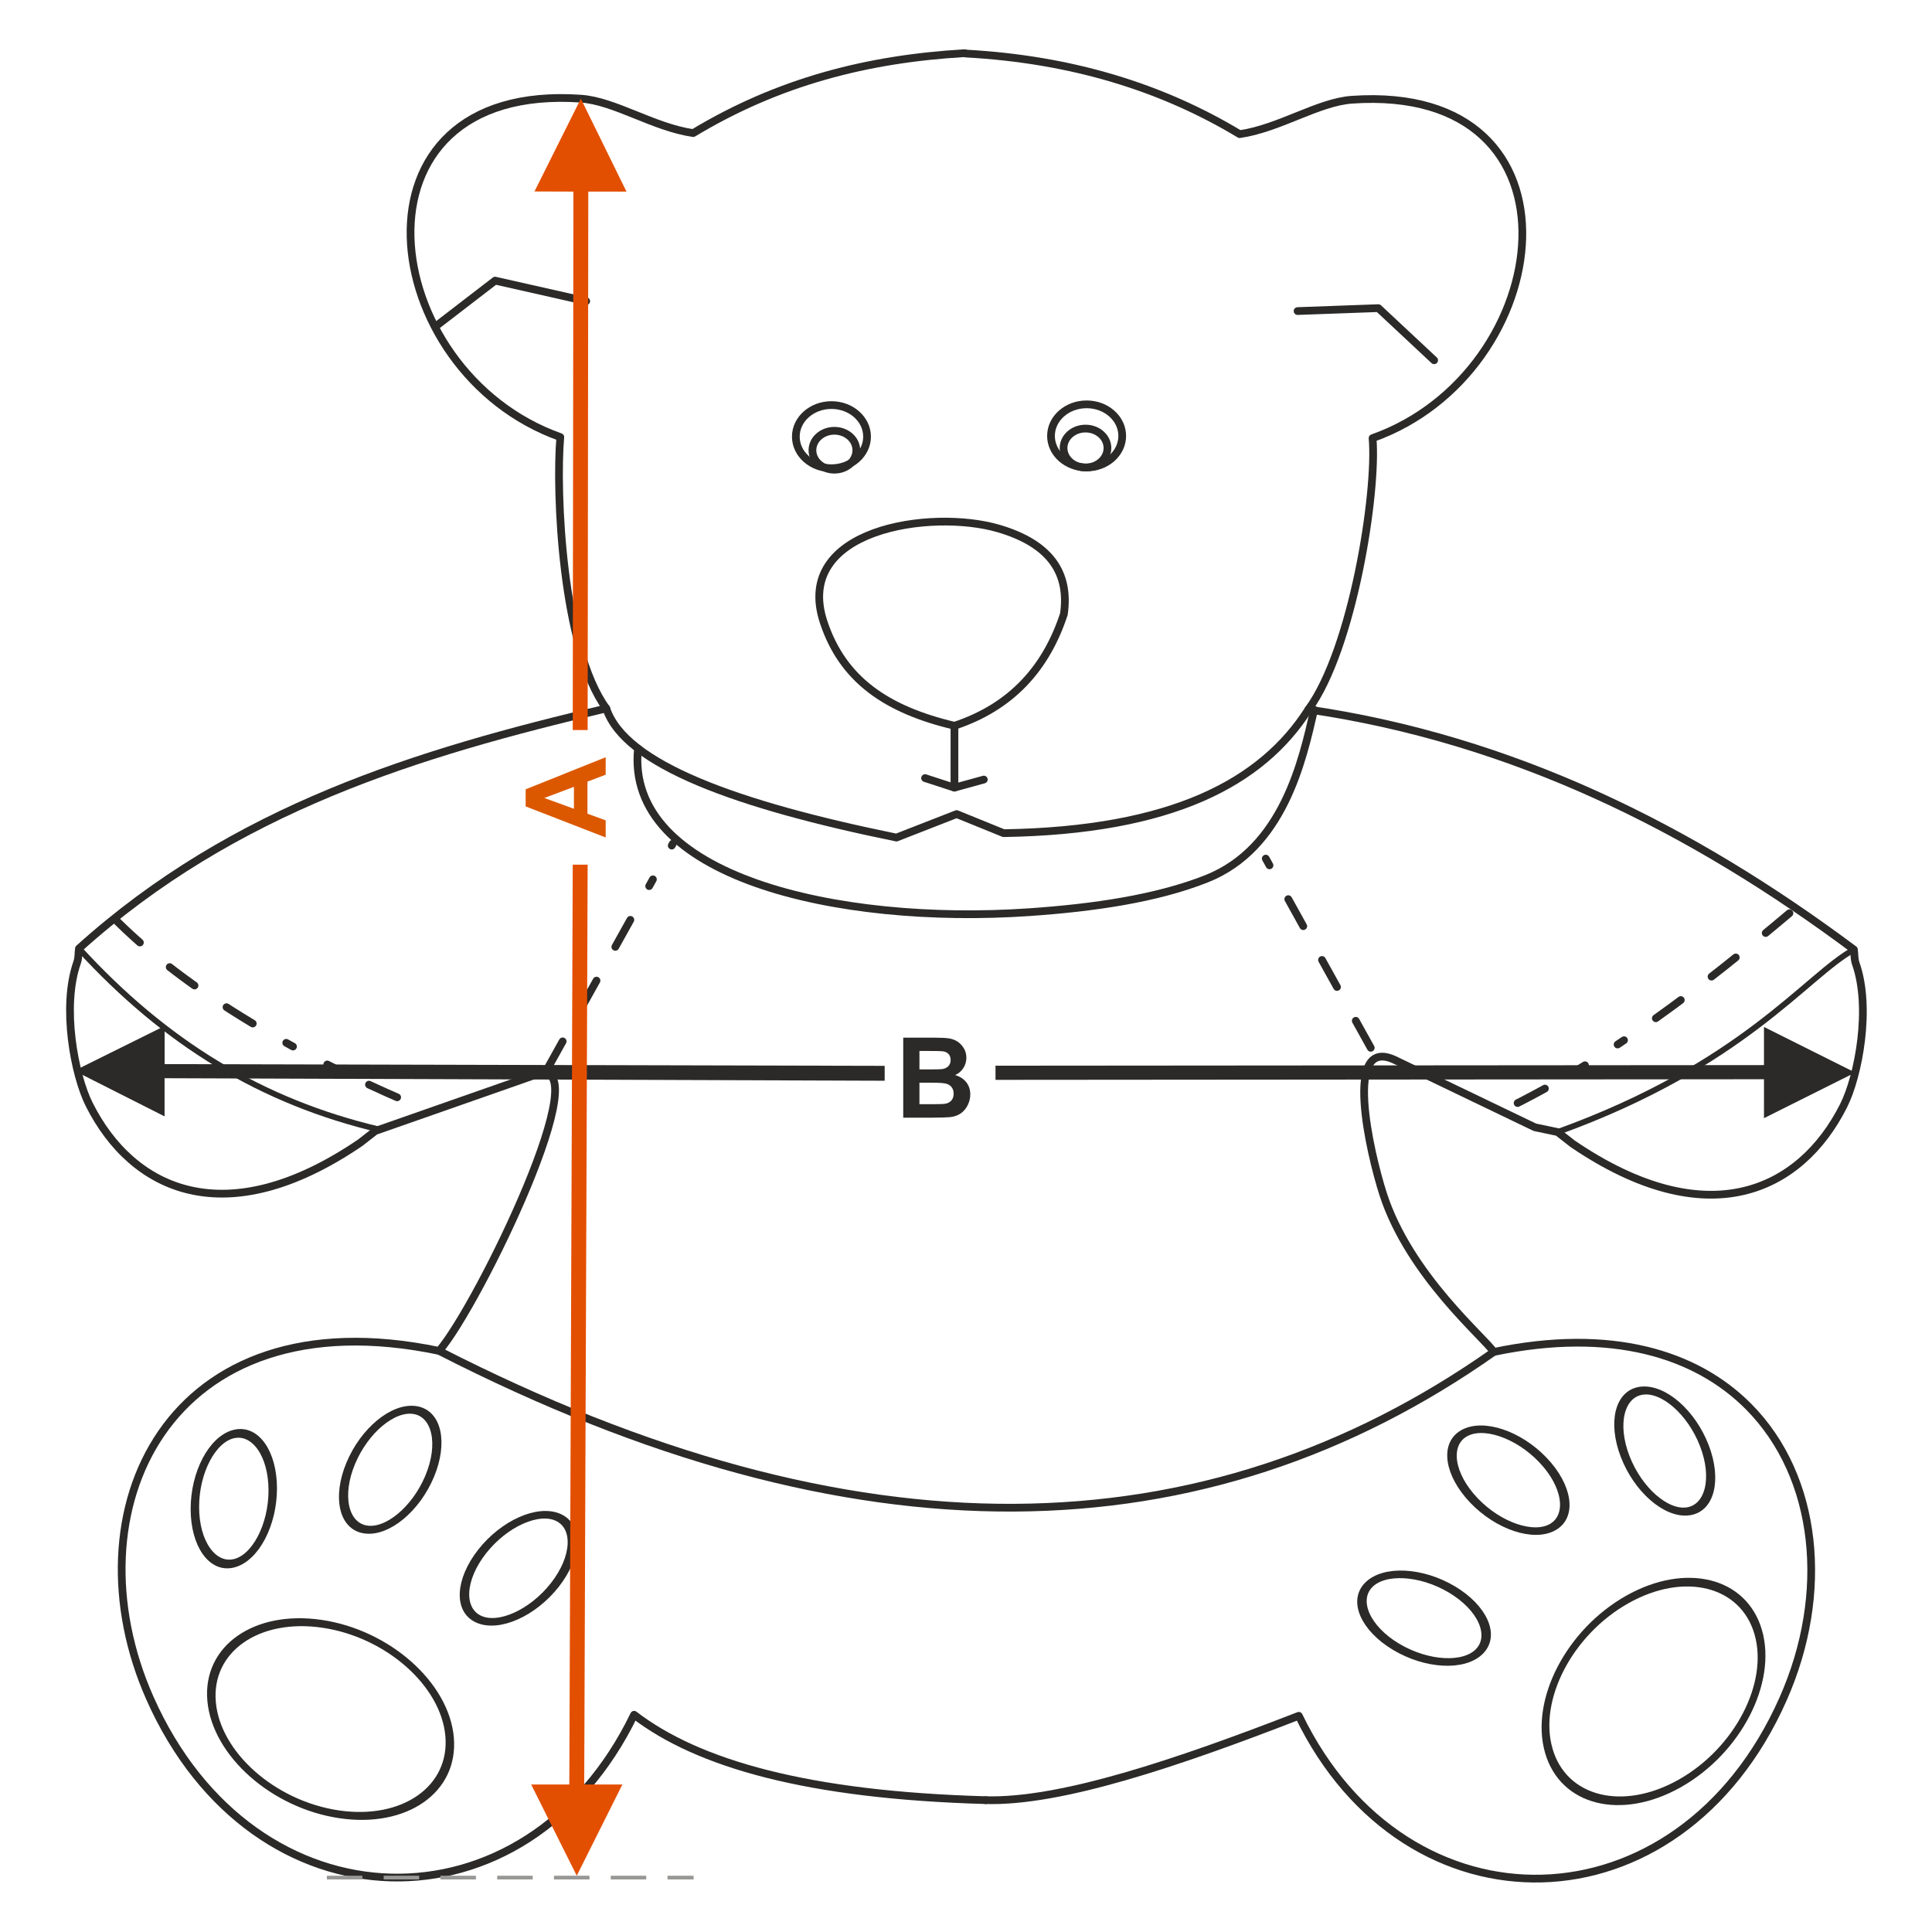 <?xml version="1.0" encoding="UTF-8"?>
<!DOCTYPE svg PUBLIC "-//W3C//DTD SVG 1.1//EN" "http://www.w3.org/Graphics/SVG/1.1/DTD/svg11.dtd">
<!-- Creator: CorelDRAW 2017 -->
<svg xmlns="http://www.w3.org/2000/svg" xml:space="preserve" width="1000px" height="1000px" version="1.1" style="shape-rendering:geometricPrecision; text-rendering:geometricPrecision; image-rendering:optimizeQuality; fill-rule:evenodd; clip-rule:evenodd"
viewBox="0 0 1000 1000"
 xmlns:xlink="http://www.w3.org/1999/xlink">
 <defs>
  <style type="text/css">
   <![CDATA[
    .str0 {stroke:#2B2A29;stroke-width:4;stroke-linecap:round;stroke-linejoin:round;stroke-miterlimit:22.926}
    .str2 {stroke:#2B2A29;stroke-width:3;stroke-linecap:round;stroke-linejoin:round;stroke-miterlimit:22.926}
    .str1 {stroke:#2B2A29;stroke-width:4;stroke-linecap:round;stroke-linejoin:round;stroke-miterlimit:22.926;stroke-dasharray:16 20 16 20 16 20 4 20 4 20}
    .fil1 {fill:none}
    .fil0 {fill:#2B2A29;fill-rule:nonzero}
    .fil4 {fill:#989896;fill-rule:nonzero}
    .fil2 {fill:#DB5800;fill-rule:nonzero}
    .fil3 {fill:#E34F00;fill-rule:nonzero}
   ]]>
  </style>
 </defs>
 <g id="Ebene_x0020_1">
  <path class="fil0" d="M467.513 537.098l16.562 0c3.287,0 5.727,0.136 7.337,0.405 1.619,0.281 3.056,0.849 4.328,1.707 1.273,0.868 2.333,2.014 3.182,3.451 0.848,1.437 1.272,3.056 1.272,4.84 0,1.928 -0.52,3.712 -1.562,5.322 -1.041,1.62 -2.458,2.824 -4.241,3.634 2.516,0.742 4.444,1.996 5.803,3.77 1.35,1.774 2.025,3.856 2.025,6.257 0,1.889 -0.434,3.721 -1.311,5.504 -0.877,1.784 -2.073,3.211 -3.596,4.281 -1.514,1.06 -3.384,1.716 -5.611,1.967 -1.388,0.144 -4.753,0.241 -10.084,0.279l-14.104 0 0 -41.417zm8.387 6.884l0 9.544 5.476 0c3.248,0 5.273,-0.048 6.063,-0.144 1.427,-0.164 2.555,-0.656 3.375,-1.476 0.819,-0.819 1.225,-1.889 1.225,-3.219 0,-1.282 -0.357,-2.314 -1.061,-3.114 -0.704,-0.8 -1.755,-1.282 -3.143,-1.446 -0.83,-0.097 -3.211,-0.145 -7.134,-0.145l-4.801 0zm0 16.428l0 11.106 7.751 0c3.008,0 4.926,-0.087 5.736,-0.251 1.244,-0.231 2.256,-0.781 3.037,-1.658 0.781,-0.887 1.176,-2.053 1.176,-3.528 0,-1.254 -0.298,-2.305 -0.906,-3.172 -0.598,-0.868 -1.475,-1.505 -2.613,-1.899 -1.138,-0.395 -3.615,-0.598 -7.423,-0.598l-6.758 0z"/>
  <rect class="fil1" x="-0.001" y="-0.001" width="1000.002" height="1000.002"/>
  <polygon class="fil0" points="913.031,551.292 515.269,551.604 515.269,558.932 913.043,558.614 913.031,578.765 960.246,555.149 913.031,531.548 "/>
  <polygon class="fil0" points="38.469,554.224 85.208,531.042 85.208,550.786 457.907,551.679 457.907,559.391 85.182,558.08 85.182,577.84 "/>
  <path class="fil2" d="M313.497 391.949l0 9.034 -9.429 3.577 0 16.611 9.429 3.441 0 8.87 -41.417 -16.081 0 -8.859 41.417 -16.593zm-16.428 15.33l-15.329 5.755 15.329 5.592 0 -11.347z"/>
  <path class="fil1 str0" d="M499.882 27.715c54.704,2.981 101.562,17.472 141.768,41.717 20.646,-3.008 40.601,-16.604 58.16,-17.819 125.208,-8.667 106.246,141.215 10.632,175.166 2.448,28.21 -10.326,109.199 -33.217,140.451 105.26,15.423 197.591,61.016 282.354,124.266 0.377,2.133 0.076,4.71 0.969,7.239 8.109,22.986 1.365,58.313 -6.292,73.53 -22.348,44.413 -70.499,67.247 -140.244,19.759l-7.791 -6.081 -11.782 -2.47 -72.298 -34.745c-27.256,-13.098 -13.074,48.041 -6.282,69.174 13.64,42.438 53.163,75.063 57.297,81.871 60.731,-12.716 104.823,0.956 131.952,28.327 35.927,36.249 42.104,96.53 17.775,151.373 -53.815,121.314 -195.12,123.444 -250.635,8.624 -63.235,24.557 -123.345,44.781 -162.045,43.661"/>
  <path class="fil1 str0" d="M499.306 27.527c-50.302,2.921 -96.379,14.751 -140.503,41.359 -20.647,-3.008 -40.601,-16.604 -58.16,-17.819 -125.208,-8.666 -106.246,141.215 -10.632,175.166 -2.448,28.211 0.902,109.2 23.793,140.452 -97.27,22.938 -192.532,51.772 -272.93,124.265 -0.377,2.133 -0.076,4.711 -0.969,7.241 -8.11,22.985 -1.365,58.311 6.292,73.529 22.348,44.412 70.499,67.246 140.243,19.758l7.792 -6.081 83.654 -29.306c33.063,-11.581 -29.856,118.951 -50.589,143.136 -141.162,-29.556 -192.425,83.446 -149.727,179.7 53.816,121.315 195.121,123.444 250.635,8.625 33.017,25.369 89.767,41.611 181.998,44.206"/>
  <path class="fil1 str0" d="M494.024 375.657c-35.286,-8.345 -57.828,-23.918 -67.693,-53.64 -16.004,-48.221 55.531,-58.721 90.512,-48.463 27.469,8.053 36.795,23.639 33.811,44.333 -9.182,27.984 -27.181,48.031 -56.63,57.77z"/>
  <polyline class="fil1 str0" points="478.817,402.739 494.02,407.68 494.024,375.657 "/>
  <line class="fil1 str0" x1="494.02" y1="407.68" x2="509.222" y2= "403.499" />
  <ellipse class="fil1 str0" cx="430.356" cy="226.008" rx="18.433" ry="16.343"/>
  <ellipse class="fil1 str0" cx="562.429" cy="225.628" rx="18.433" ry="16.343"/>
  <ellipse class="fil1 str0" cx="431.875" cy="233.04" rx="11.36" ry="10.071"/>
  <ellipse class="fil1 str0" cx="561.859" cy="231.899" rx="11.36" ry="10.071"/>
  <path class="fil1 str0" d="M227.297 699.227c215.51,110.271 396.092,105.964 545.859,0.546"/>
  <path class="fil1 str0" d="M313.804 366.685c9.595,29.024 67.609,49.98 150.186,66.839l31.166 -12.161 24.324 9.882c86.974,-1.369 133.612,-26.156 157.745,-64.015"/>
  <path class="fil1 str0" d="M330.239 387.416c-6.931,66.226 102.825,91.569 202.534,84.722 33.225,-2.281 65.754,-7.01 91.639,-17.248 39.917,-15.785 49.81,-61.518 55.766,-87.526"/>
  <line class="fil1 str1" x1="283.447" y1="552.991" x2="348.251" y2= "436.668" />
  <line class="fil1 str1" x1="709.499" y1="542.342" x2="650.753" y2= "436.464" />
  <polyline class="fil1 str0" points="303.408,155.891 256.279,145.249 226.634,168.053 "/>
  <polyline class="fil1 str0" points="671.622,161.01 713.429,159.489 742.314,186.474 "/>
  <path class="fil1 str2" d="M40.874 490.95c44.719,48.847 94.542,79.319 155.476,93.705"/>
  <path class="fil1 str2" d="M959.579 491.496c-24.759,13.59 -56.77,59.54 -153.358,94.447"/>
  <path class="fil1 str1" d="M60.698 476.947c41.086,40.593 102.866,74.048 162.217,98.402"/>
  <path class="fil1 str1" d="M926.212 472.676c-44.048,37.093 -92.393,75.013 -149.133,102.454"/>
  <ellipse class="fil1 str0" transform="matrix(1.095 0.162 0.09 1.014 171.114 889.783)" rx="56.25" ry="48.611"/>
  <ellipse class="fil1 str0" transform="matrix(1.095 -0.261 -0 1.095 121.021 775.715)" rx="18.402" ry="30.556"/>
  <ellipse class="fil1 str0" transform="matrix(1.022 0.471 -0.676 0.861 268.345 811.741)" rx="18.402" ry="30.556"/>
  <ellipse class="fil1 str0" transform="matrix(1.111 0.18 -0.421 1.011 201.975 760.747)" rx="18.402" ry="30.556"/>
  <ellipse class="fil1 str0" transform="matrix(-0.964 0.544 0.28 0.979 855.859 875.499)" rx="56.25" ry="48.611"/>
  <ellipse class="fil1 str0" transform="matrix(-1.115 0.15 0.393 1.022 861.669 751.053)" rx="18.402" ry="30.556"/>
  <ellipse class="fil1 str0" transform="matrix(-0.784 0.807 0.94 0.561 737.095 837.559)" rx="18.402" ry="30.556"/>
  <ellipse class="fil1 str0" transform="matrix(-0.972 0.567 0.755 0.792 780.738 766.14)" rx="18.402" ry="30.556"/>
  <polygon class="fil3" points="298.534,970.866 274.934,923.65 294.678,923.65 296.452,447.549 304.165,447.549 302.39,923.65 322.149,923.65 "/>
  <polygon class="fil3" points="296.788,99.169 296.452,377.858 304.165,377.858 304.5,99.169 324.26,99.169 300.644,51.067 276.64,99.103 "/>
  <path class="fil4" d="M359.001 970.866l-13.484 0 0 1.928 13.484 0 0 -1.928zm-24.504 0l0 1.928 -18.366 0 0 -1.928 18.366 0zm-29.385 0l0 1.928 -18.366 0 0 -1.928 18.366 0zm-29.386 0l0 1.928 -18.365 0 0 -1.928 18.365 0zm-29.385 0l0 1.928 -18.366 0 0 -1.928 18.366 0zm-29.386 0l0 1.928 -18.366 0 0 -1.928 18.366 0zm-29.385 0l0 1.928 -18.367 0 0 -1.928 18.367 0z"/>
 </g>
</svg>

